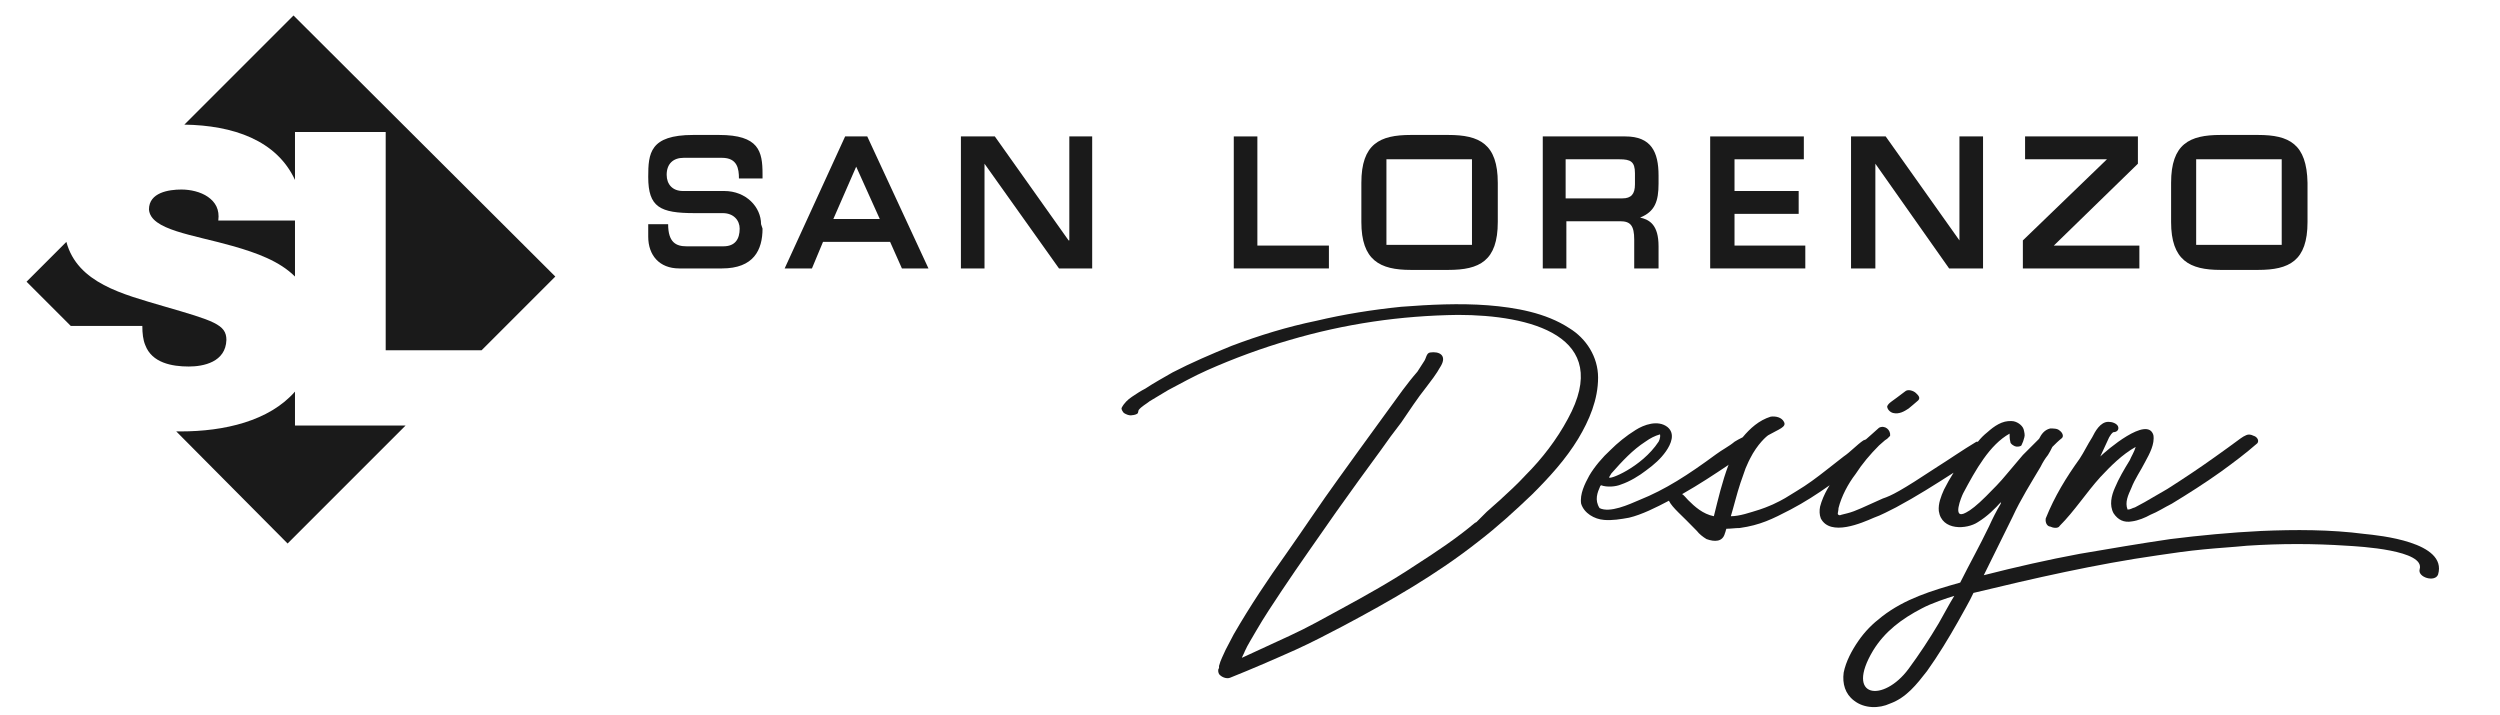 <?xml version="1.0" encoding="utf-8"?>
<!-- Generator: Adobe Illustrator 24.3.0, SVG Export Plug-In . SVG Version: 6.00 Build 0)  -->
<svg version="1.1" id="Capa_1" xmlns="http://www.w3.org/2000/svg" xmlns:xlink="http://www.w3.org/1999/xlink" x="0px" y="0px"
	 viewBox="0 0 339 96.9" style="enable-background:new 0 0 339 96.9;" xml:space="preserve">
<style type="text/css">
	.st0{fill:none;}
	.st1{fill:#1A1A1A;}
</style>
<g>
	<rect x="-14.2" y="-17.2" class="st0" width="362.8" height="125"/>
	<g>
		<g>
			<g>
				<defs>
					<path id="SVGID_1_" d="M25.6,49.7c-2.3,0-5-0.5-5.9-2.9c-0.3-0.7-0.4-1.6-0.4-2.6H9.6l-6-6l5.4-5.4c1.5,5.6,7.7,7.1,13.1,8.7
						c6.9,2,8.6,2.5,8.6,4.6C30.6,49.1,27.6,49.7,25.6,49.7z M31.7,33.4c3.1,0.9,6.2,2,8.3,4.1v-7.6H29.6c0.2-1.5-0.4-2.5-1.4-3.2
						c-1-0.7-2.4-1-3.6-1c-1.7,0-4.4,0.4-4.4,2.7C20.4,31.2,26.1,31.8,31.7,33.4z M39.8,2.1L25,16.9c6.6,0.1,12.5,2.1,15,7.5v-6.5
						h12.3v29.6h13l10-10L39.8,2.1z M40,53.1c-3.5,4-9.6,5.4-15.5,5.4c-0.2,0-0.4,0-0.6,0L39,73.7l16-16H40V53.1z"/>
				</defs>
				<use xlink:href="#SVGID_1_"  style="overflow:visible;fill:#1A1A1A;"/>
				<clipPath id="SVGID_2_">
					<use xlink:href="#SVGID_1_"  style="overflow:visible;"/>
				</clipPath>
			</g>
		</g>
		<g>
			<path class="st1" d="M117.6,18.5h-3l-8.2,17.9h3.7l1.5-3.6h9.1l1.6,3.6h3.6L117.6,18.5z M113,29.7l3.1-7.1l3.2,7.1H113z"/>
			<polygon class="st1" points="170.5,18.5 167.3,18.5 167.3,36.4 180.2,36.4 180.2,33.3 170.5,33.3 			"/>
			<path class="st1" d="M196.4,18.3h-5.1c-4.2,0-6.7,1.2-6.7,6.5v5.3c0,5.2,2.5,6.5,6.7,6.5h5.1c4.2,0,6.7-1.2,6.7-6.5v-5.3
				C203.1,19.5,200.6,18.3,196.4,18.3z M199.6,33.2h-11.6V21.6h11.6V33.2z"/>
			<path class="st1" d="M103.2,30.4c0-2.3-2-4.5-5-4.5h-5.6c-1.4,0-2.2-0.9-2.2-2.2c0-1.5,0.9-2.3,2.3-2.3h5.2
				c2.1,0,2.3,1.5,2.3,2.8h3.2v-0.6c0-3.1-0.5-5.3-5.9-5.3h-3.5c-5.9,0-6.1,2.5-6.1,5.7c0,4.1,1.6,4.9,6.3,4.9l3.8,0
				c1.5,0,2.3,1,2.3,2.1c0,1.4-0.6,2.4-2.2,2.4h-5c-1.4,0-2.5-0.5-2.5-3h-2.7l0,1.7c0,2.5,1.5,4.3,4.2,4.3h5.8
				c4.3,0,5.5-2.5,5.5-5.4L103.2,30.4z"/>
			<polygon class="st1" points="278.5,33.3 289.9,22.2 289.9,18.5 274.6,18.5 274.6,21.6 284.9,21.6 285.7,21.6 274.3,32.6 
				274.3,36.4 290.1,36.4 290.1,33.3 279.3,33.3 			"/>
			<polygon class="st1" points="265.7,32.6 265.7,32.6 255.7,18.5 251,18.5 251,36.4 254.3,36.4 254.3,22.8 254.3,22.2 264.3,36.4 
				268.9,36.4 268.9,18.5 265.7,18.5 			"/>
			<polygon class="st1" points="145,32.6 144.9,32.6 134.9,18.5 130.3,18.5 130.3,36.4 133.5,36.4 133.5,22.8 133.5,22.2 
				143.6,36.4 148.1,36.4 148.1,18.5 145,18.5 			"/>
			<path class="st1" d="M224.9,24.9v-1.1c0-3.2-1-5.3-4.5-5.3h-11.2v17.9h3.2V30h7.3c1.4,0,1.9,0.6,1.9,2.5v3.9h3.3v-3
				c0-2.9-1.2-3.6-2.5-3.9v0C224.4,28.7,224.9,27.3,224.9,24.9z M221.7,25c0,1.3-0.5,1.9-1.7,1.9h-7.7v-5.3h7.3
				c1.5,0,2.1,0.3,2.1,1.9V25z"/>
			<polygon class="st1" points="235.2,29 243.9,29 243.9,25.9 235.2,25.9 235.2,21.6 244.6,21.6 244.6,18.5 231.9,18.5 231.9,36.4 
				244.8,36.4 244.8,33.3 235.2,33.3 			"/>
			<path class="st1" d="M306.2,18.3h-5.1c-4.2,0-6.7,1.2-6.7,6.5v5.3c0,5.2,2.5,6.5,6.7,6.5h5.1c4.2,0,6.7-1.2,6.7-6.5v-5.3
				C312.8,19.5,310.4,18.3,306.2,18.3z M309.4,33.2h-11.6V21.6h11.6V33.2z"/>
		</g>
		<g>
			<path class="st1" d="M216.7,51.2c0,3-1.2,5.8-2.7,8.3c-1.7,2.8-3.9,5.2-6.2,7.5c-2.3,2.2-4.7,4.4-7.3,6.4
				c-5.7,4.5-12,8.1-18.4,11.5c-2.1,1.1-4.2,2.2-6.4,3.2c-2.9,1.3-5.9,2.6-8.9,3.8c-0.5,0.2-1.2-0.1-1.5-0.5c-0.1-0.2-0.2-0.6,0-0.8
				c0-0.1,0-0.2,0-0.3c0.2-0.8,0.6-1.5,0.9-2.2l1.1-2.1c2.2-3.8,4.6-7.4,7.1-10.9c2.4-3.4,4.7-6.9,7.1-10.2c1.8-2.5,3.6-5,5.5-7.6
				l3.2-4.4c0.6-0.8,1.3-1.7,2-2.5l0.9-1.4c0.3-0.4,0.3-1.1,0.8-1.2c1.3-0.2,2.3,0.4,1.5,1.8c-0.4,0.6-0.3,0.7-2,2.9
				c-1.2,1.5-2.3,3.2-3.4,4.8c-1,1.3-1.9,2.5-2.8,3.8c-2,2.7-4,5.5-6,8.3c-2.5,3.6-5,7.1-7.4,10.7c-1.2,1.8-2.4,3.6-3.5,5.5
				c-0.5,0.9-1.1,1.8-1.5,2.7c-0.1,0.3-0.3,0.6-0.4,0.9c2.2-1,4.3-2,6.5-3c2.4-1.1,4.7-2.4,6.9-3.6c3.5-1.9,6.9-3.8,10.2-6
				c2.8-1.8,5.5-3.6,8-5.7l0.2-0.1l0.2-0.2l0.4-0.4l0.8-0.8c0.6-0.5,1.2-1.1,1.8-1.6c1.2-1.1,2.4-2.2,3.5-3.4
				c2.2-2.2,4.2-4.8,5.7-7.6c6.2-11.3-5.2-14.1-14.9-14.1c-7.8,0.1-15.3,1.2-22.8,3.4c-3.8,1.1-7.6,2.5-11.2,4.1
				c-1.8,0.8-3.6,1.8-5.3,2.7l-2.5,1.5c-0.5,0.4-1.1,0.7-1.5,1.2l-0.1,0.4c-0.1,0.2-0.6,0.3-0.8,0.3c-0.3,0.1-0.8-0.1-1.1-0.3
				c-0.1-0.1-0.4-0.5-0.3-0.7c0.3-0.6,0.8-1.1,1.4-1.5c0.6-0.4,1.2-0.8,1.8-1.1c1.2-0.8,2.5-1.5,3.7-2.2c2.5-1.3,5.3-2.5,8-3.6
				c3.7-1.4,7.6-2.6,11.5-3.4c3.8-0.9,7.6-1.5,11.5-1.9c3.9-0.3,7.9-0.5,11.8-0.2c3.7,0.3,7.8,1,11,3.1
				C215.1,45.9,216.7,48.4,216.7,51.2z"/>
		</g>
		<g>
			<path class="st1" d="M256.7,56c0.8,0.2,1.5-0.2,2.1-0.6l0.6-0.5l0.7-0.6c0.4-0.4-0.1-0.8-0.3-1c-0.3-0.3-1.1-0.6-1.5-0.2
				c-1.8,1.4-2.2,1.5-2.4,2C255.9,55.5,256.3,55.9,256.7,56z"/>
			<path class="st1" d="M320.6,72.4c-4.6-0.6-9.4-0.6-14-0.4c-4.1,0.2-8.3,0.6-12.3,1.1c-4.1,0.6-8.2,1.3-12.3,2
				c-4.3,0.8-8.7,1.8-13,2.9c1.4-2.8,2.6-5.3,3.9-7.9c1.1-2.4,2.5-4.6,3.8-6.8c0.3-0.6,0.6-1.1,1-1.6c0.2-0.3,0.4-0.7,0.6-1.1
				c0.4-0.4,0.8-0.8,1.3-1.2c0.3-0.3,0-0.8-0.3-1c-0.3-0.3-0.8-0.3-1.3-0.3c-0.8,0.2-1.2,0.8-1.5,1.4c-0.8,0.8-1.5,1.5-2.2,2.2
				c-0.7,0.8-1.5,1.8-2.2,2.6c-0.9,1.1-1.8,2-2.8,3c-1.2,1.2-2.1,1.9-2.7,2.2c-2,1.1-0.6-2.2-0.4-2.6c1.7-3.2,3.6-6.6,6.3-8.1
				c0,0.1,0,0.1,0,0.1c0,0.3,0,0.6,0.1,1c0,0.3,0.4,0.5,0.6,0.6c0.2,0.1,0.7,0.1,0.9-0.1c0.2-0.4,0.3-0.7,0.4-1.1
				c0.1-0.3,0-0.7-0.1-1.1c-0.2-0.6-1-1.1-1.6-1.1c-1.3-0.1-2.4,0.7-3.3,1.5c-0.5,0.4-0.9,0.8-1.3,1.3c-0.1,0-0.2,0-0.2,0
				c-2,1.2-3.7,2.4-5.3,3.4c-5,3.3-6.2,3.9-7.4,4.3c-2.5,1.1-3.6,1.7-4.8,2l-0.8,0.2c-0.2,0.1-0.4,0.1-0.5-0.1
				c0-0.2,0.1-0.5,0.1-0.8c0.4-1.6,1.3-3.3,2.3-4.6c0.9-1.4,2-2.7,3.2-3.9l0.8-0.7l0.3-0.2l0.4-0.4c0.1-0.8-0.7-1.5-1.5-1.1
				c-0.7,0.6-1.2,1.1-1.8,1.6c-0.1,0-0.2,0.1-0.3,0.1c-0.9,0.6-1.8,1.6-2.7,2.2l-2.3,1.8c-1.4,1.1-2.6,2-4.1,2.9
				c-1.3,0.8-1.7,1.1-3.2,1.8c-0.3,0.1-0.6,0.3-1.8,0.7c-1.3,0.4-2.7,0.9-3.9,0.9c0.4-1.3,0.8-3,1.3-4.5l0.7-2l0.4-0.9l0.2-0.4
				c1-2,2.3-3.1,2.5-3.2c1.4-0.8,2.5-1.1,2.1-1.8c-0.3-0.6-1.1-0.8-1.8-0.7c-1.6,0.5-2.8,1.6-3.8,2.8c-0.4,0.2-0.8,0.4-1.1,0.6
				c-0.7,0.6-1.7,1.1-2.5,1.7c-3.8,2.8-6.9,4.8-10.4,6.2c-1.4,0.6-4,1.8-5.4,1.1c-0.7-1.1-0.3-2.1,0.1-3c0.1-0.1,0.1-0.1,0.1-0.1
				c0.8,0.3,2,0.2,2.7-0.1c1.2-0.4,2.5-1.2,3.4-1.9c1.1-0.8,2-1.6,2.7-2.6c0.7-1,1.3-2.4,0.2-3.3c-1.3-1-3.2-0.3-4.3,0.4
				c-1.3,0.8-2.5,1.8-3.4,2.7c-1.1,1-2.2,2.3-2.9,3.5c-0.6,1.1-1.3,2.5-1.1,3.8c0.4,1.3,1.8,2.1,3.1,2.2c1.1,0.1,2.3-0.1,3.4-0.3
				c1.7-0.4,3.7-1.4,5.4-2.3c0.5,1,1.7,1.9,3.8,4.1c0.3,0.4,0.8,0.8,1.3,1.1c1.1,0.4,2.2,0.4,2.5-0.8c0.1-0.2,0.1-0.4,0.2-0.6
				c0.6,0,1.2-0.1,1.8-0.1c2.8-0.4,4.4-1.2,6.9-2.5c1.9-1,3.6-2.1,5.3-3.3c-0.1,0.2-0.2,0.3-0.3,0.5c-0.4,0.7-0.8,1.6-1,2.4
				c-0.1,0.5-0.1,1.1,0.1,1.6c1.3,2.5,5.6,0.6,7.2-0.1c0.9-0.3,2.2-1,3-1.4c2.8-1.5,5.3-3.1,7.8-4.7c-0.5,0.8-0.9,1.5-1.3,2.3
				c-0.4,0.9-0.8,1.9-0.7,2.9c0.4,2.7,3.8,2.5,5.3,1.5c1.3-0.8,2.3-1.8,3.2-2.8c-0.1,0.1-0.1,0.1-0.1,0.3c-0.6,1-1.1,2-1.6,3.1
				c-1.3,2.7-2.6,5-3.9,7.6c-3.9,1.1-7.5,2.2-10.6,4.6c-1.3,1-2.3,2-3.2,3.3c-0.9,1.3-1.7,2.8-2,4.3c-0.2,1.5,0.2,2.9,1.4,3.8
				c1.4,1.1,3.4,1.1,4.9,0.4c2.2-0.8,3.6-2.6,5-4.4c1.5-2.1,2.9-4.4,4.2-6.7c0.6-1.1,1.6-2.8,2.1-3.9c8.3-2,16.6-3.9,25-5.1
				c2-0.3,4.1-0.6,6.2-0.8c2-0.2,3.9-0.3,5.9-0.5c4.6-0.3,9-0.3,13.5,0c1.8,0.1,10.7,0.6,9.9,3.2c-0.3,1.1,2.1,1.8,2.5,0.7
				C331.9,73.5,322.6,72.6,320.6,72.4z M218.5,64.2c1.5-1.7,2.9-3.2,4.6-4.3c0.7-0.5,1.3-0.8,2-1c0.1,0.5-0.2,1-0.2,1
				c-2.3,3.5-6.9,5.3-6.7,4.8L218.5,64.2z M232.4,70c-1.5-0.3-2.6-1.3-3.5-2.2c-0.3-0.3-0.5-0.6-0.8-0.8c2.3-1.3,4.4-2.7,6.2-3.9
				l0.1-0.1C233.5,65.4,233,67.6,232.4,70z M262.9,84.5c-1.3,2.2-2.7,4.3-4.1,6.2c-3.4,4.6-8.7,4-4.8-2.5c1.6-2.6,3.9-4.3,6.6-5.7
				c1.3-0.7,3.4-1.4,4.4-1.7C264.2,82.1,263.6,83.3,262.9,84.5z"/>
			<path class="st1" d="M278,71.4c0.4,0.2,1.1,0.3,1.3-0.1c2-2,3.6-4.5,5.5-6.6c1.4-1.5,3-3.1,4.8-4.1c-0.2,0.7-0.6,1.3-0.8,1.8
				c-0.8,1.3-1.5,2.5-2,3.7c-0.5,1.1-0.8,2.4-0.2,3.5c0.6,0.9,1.4,1.3,2.5,1.1c0.8-0.1,1.8-0.5,2.5-0.9c1-0.4,1.9-1,2.9-1.5
				c2.3-1.4,4.5-2.8,6.6-4.3c1.8-1.3,3.4-2.5,5-3.9c0.3-0.4-0.1-0.9-0.5-1c-0.8-0.4-1.1,0-1.4,0.1c-0.5,0.3-0.8,0.6-3.9,2.8
				c-2.1,1.5-4.2,2.9-6.4,4.3l-3.1,1.8l-1.3,0.7c-0.4,0.1-0.6,0.3-1,0.3c-0.4-1,0.1-2,0.5-2.9c0.5-1.3,1.3-2.4,1.9-3.6
				c0.6-1.1,1.3-2.4,1.1-3.6c-0.8-2.7-6.4,2.1-7.2,2.9l0.6-1.3l0.6-1.3c0.4-0.7,0.6-0.7,0.6-0.7c0.4,0,0.8-0.3,0.6-0.8
				c-0.2-0.4-0.8-0.6-1.3-0.6c-1.1,0-1.8,1.3-2.2,2.1c-0.7,1.1-1.1,2-1.7,2.9c-1.8,2.5-3.4,5.1-4.6,8.1
				C277.3,71,277.7,71.4,278,71.4z"/>
		</g>
	</g>
</g>
</svg>
